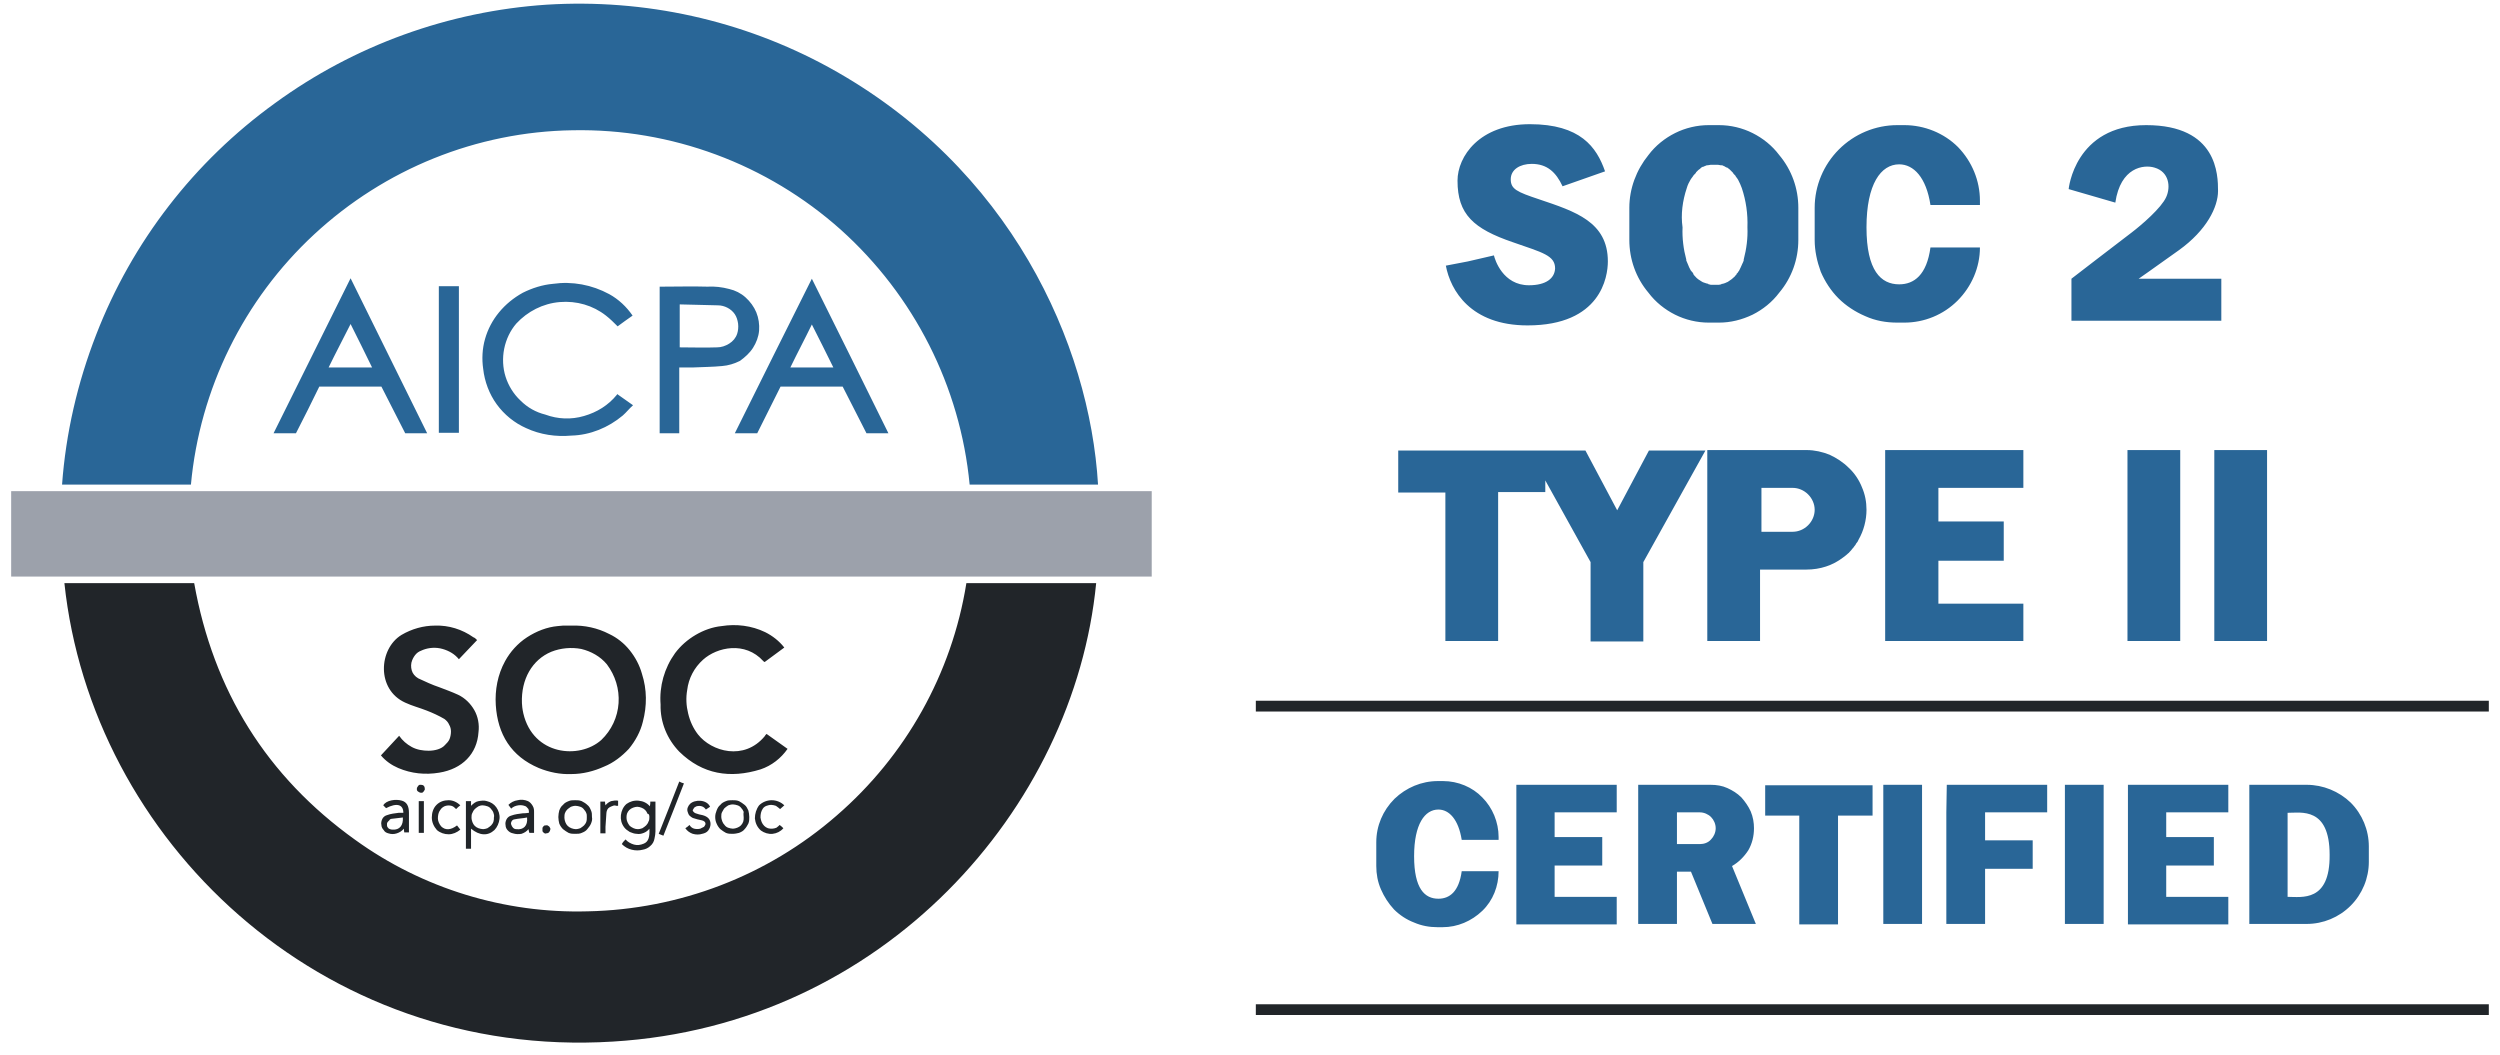 <svg xmlns="http://www.w3.org/2000/svg" width="154" height="65" viewBox="0 0 154 65" fill="none"><path d="M51.045 4.142C45.725 1.237 39.714 -0.086 33.675 0.288C27.636 0.691 21.826 2.79 16.937 6.356C11.962 9.951 8.137 14.898 5.923 20.62C4.772 23.583 4.053 26.689 3.823 29.852H11.761C12.307 23.956 15.01 18.464 19.353 14.437C23.696 10.411 29.361 8.11 35.285 8.024C41.353 7.909 47.249 10.095 51.793 14.15C56.308 18.205 59.155 23.813 59.73 29.852H67.639C67.121 21.196 62.261 10.296 51.045 4.142ZM37.989 24.33C37.471 24.963 36.781 25.394 35.976 25.625C35.199 25.855 34.365 25.826 33.589 25.538C33.013 25.394 32.496 25.107 32.064 24.675C31.633 24.273 31.317 23.755 31.144 23.209C30.971 22.662 30.943 22.058 31.058 21.483C31.173 20.908 31.432 20.362 31.805 19.93C32.496 19.183 33.445 18.694 34.48 18.607C35.515 18.521 36.522 18.809 37.327 19.441C37.586 19.643 37.816 19.873 38.046 20.103C38.334 19.901 38.621 19.671 38.967 19.441C38.593 18.895 38.104 18.435 37.529 18.119C36.465 17.543 35.257 17.313 34.049 17.486C33.416 17.543 32.783 17.745 32.208 18.032C31.633 18.349 31.144 18.751 30.741 19.24C30.339 19.729 30.051 20.275 29.879 20.879C29.706 21.483 29.677 22.116 29.764 22.72C29.85 23.496 30.137 24.273 30.598 24.905C31.058 25.538 31.691 26.056 32.41 26.372C33.272 26.775 34.25 26.919 35.199 26.832C36.349 26.804 37.471 26.343 38.362 25.596C38.593 25.394 38.765 25.164 38.995 24.963L38.017 24.273C38.017 24.273 38.017 24.302 37.989 24.33ZM45.265 26.689H46.645L48.083 23.813H51.908L53.375 26.689H54.726C53.145 23.496 51.592 20.333 50.01 17.169C48.428 20.333 46.846 23.496 45.265 26.689ZM48.687 22.634C49.118 21.742 49.578 20.879 50.01 19.988C50.47 20.879 50.901 21.771 51.333 22.634H48.687ZM16.851 26.689H18.231C18.72 25.739 19.209 24.762 19.669 23.813H23.494C23.983 24.762 24.472 25.739 24.961 26.689H26.313L21.596 17.141C20.014 20.333 18.433 23.496 16.851 26.689ZM20.244 22.634C20.676 21.742 21.136 20.879 21.596 19.959C22.056 20.879 22.488 21.742 22.919 22.634H20.244ZM46.386 21.426C46.588 21.109 46.731 20.735 46.76 20.362C46.789 19.988 46.731 19.585 46.588 19.24C46.444 18.895 46.214 18.579 45.926 18.32C45.639 18.061 45.293 17.888 44.919 17.802C44.488 17.687 44.028 17.63 43.568 17.658C42.648 17.63 41.727 17.658 40.778 17.658C40.721 17.658 40.663 17.658 40.635 17.658V26.689H41.842V22.634C42.159 22.634 42.446 22.634 42.734 22.634C43.309 22.605 43.913 22.605 44.488 22.547C44.862 22.519 45.236 22.404 45.581 22.231C45.897 22.001 46.185 21.742 46.386 21.426ZM45.408 20.563C45.322 20.822 45.15 21.023 44.919 21.167C44.69 21.311 44.431 21.397 44.172 21.397C43.424 21.426 42.648 21.397 41.871 21.397V18.751C42.676 18.78 43.453 18.78 44.229 18.809C44.431 18.809 44.632 18.866 44.804 18.953C44.977 19.039 45.15 19.183 45.265 19.355C45.38 19.528 45.437 19.729 45.466 19.93C45.495 20.16 45.466 20.39 45.408 20.563ZM27.032 26.66H28.268V17.63H27.032V26.66ZM108.707 50.242H110.835V56.943H113.222V50.242H115.35V48.373H108.735V50.242H108.707ZM116.011 56.914H118.398V48.344H116.011V56.914ZM127.198 56.914H129.585V48.344H127.198V56.914ZM119.894 50.041V56.914H122.281V53.52H125.214V51.766H122.281V50.041H126.106V48.344H119.922L119.894 50.041ZM131.081 56.943H137.264V55.246H133.439V53.319H136.373V51.565H133.439V50.041H137.264V48.344H131.081V56.943ZM93.407 56.943H99.59V55.246H95.765V53.319H98.698V51.565H95.765V50.041H99.59V48.344H93.407V56.943ZM142.096 48.344H138.558V56.914H142.096C143.102 56.914 144.08 56.511 144.799 55.792C145.518 55.074 145.92 54.096 145.92 53.089V52.14C145.92 51.134 145.518 50.156 144.799 49.437C144.08 48.747 143.102 48.344 142.096 48.344ZM140.916 55.246V50.069C141.75 50.069 143.505 49.696 143.505 52.658C143.533 55.591 141.779 55.246 140.916 55.246ZM108.045 51.019C108.045 50.673 107.988 50.328 107.844 49.983C107.7 49.667 107.499 49.379 107.269 49.12C107.01 48.862 106.722 48.689 106.406 48.545C106.09 48.401 105.744 48.344 105.371 48.344H100.913V56.914H103.3V53.693H104.163L105.486 56.914H108.16L106.693 53.348C107.096 53.118 107.441 52.773 107.7 52.37C107.93 51.968 108.045 51.507 108.045 51.019ZM104.709 51.996H103.3V50.041H104.709C104.968 50.041 105.227 50.156 105.399 50.328C105.572 50.501 105.687 50.76 105.687 51.019C105.687 51.277 105.572 51.536 105.399 51.709C105.227 51.91 104.968 51.996 104.709 51.996ZM89.035 39.486H92.285V30.312H95.19V29.593L97.98 34.626V39.515H101.229V34.626L105.054 27.753H101.574L99.619 31.434L97.663 27.753H86.131V30.341H89.035V39.486ZM124.639 30.053V27.724H116.126V39.486H124.639V37.185H119.405V34.54H123.431V32.124H119.405V30.053H124.639ZM88.892 48.114H88.575C87.569 48.114 86.62 48.517 85.901 49.207C85.182 49.926 84.779 50.875 84.779 51.881V53.348C84.779 53.837 84.865 54.326 85.067 54.786C85.268 55.246 85.527 55.649 85.872 56.023C86.217 56.368 86.649 56.655 87.109 56.828C87.569 57.029 88.058 57.115 88.547 57.115H88.863C89.783 57.115 90.646 56.742 91.308 56.109C91.969 55.476 92.314 54.585 92.314 53.664H90.042C89.87 54.93 89.294 55.361 88.604 55.361C87.77 55.361 87.109 54.757 87.109 52.744C87.109 50.76 87.77 49.868 88.604 49.868C89.266 49.868 89.841 50.472 90.042 51.737H92.314V51.565C92.314 50.645 91.94 49.753 91.308 49.12C90.704 48.488 89.812 48.114 88.892 48.114ZM116.874 19.873H117.305C118.542 19.873 119.721 19.384 120.584 18.521C121.447 17.658 121.964 16.479 121.964 15.243H118.916C118.686 16.939 117.909 17.515 116.989 17.515C115.868 17.515 114.976 16.68 114.976 14.006C114.976 11.331 115.868 10.123 116.989 10.123C117.881 10.123 118.657 10.929 118.916 12.626H121.964V12.367C121.964 11.13 121.475 9.951 120.613 9.059C119.75 8.197 118.542 7.708 117.305 7.708H116.874C115.522 7.708 114.228 8.254 113.279 9.203C112.33 10.152 111.784 11.446 111.784 12.798V14.782C111.784 15.444 111.928 16.105 112.158 16.738C112.416 17.342 112.79 17.917 113.25 18.377C113.711 18.837 114.286 19.211 114.89 19.47C115.522 19.758 116.184 19.873 116.874 19.873ZM113.538 34.338C113.653 34.252 113.768 34.166 113.854 34.08C113.883 34.051 113.912 34.051 113.912 34.022C113.998 33.936 114.056 33.878 114.113 33.792C114.142 33.763 114.2 33.706 114.228 33.648C114.286 33.591 114.315 33.533 114.343 33.476C114.401 33.418 114.458 33.332 114.487 33.246C114.803 32.699 114.976 32.038 114.976 31.405C114.976 30.916 114.89 30.456 114.688 29.996C114.516 29.564 114.228 29.133 113.883 28.817C113.538 28.472 113.135 28.213 112.704 28.012C112.273 27.839 111.784 27.724 111.295 27.724H105.169V39.486H108.419V35.086H111.266C112.129 35.086 112.905 34.827 113.538 34.338ZM108.505 30.053H110.432C110.777 30.053 111.122 30.197 111.381 30.456C111.64 30.715 111.784 31.06 111.784 31.405C111.784 31.75 111.64 32.095 111.381 32.354C111.122 32.613 110.777 32.757 110.432 32.757H108.505V30.053ZM134.302 27.724H131.052V39.486H134.302V27.724ZM136.401 39.486H139.651V27.724H136.401V39.486ZM105.256 19.873H105.888C106.607 19.873 107.297 19.7 107.959 19.384C108.592 19.067 109.167 18.607 109.598 18.032C110.375 17.112 110.777 15.962 110.777 14.782V12.798C110.777 11.619 110.375 10.469 109.598 9.548C109.167 8.973 108.592 8.513 107.959 8.197C107.326 7.88 106.607 7.708 105.888 7.708H105.256C104.537 7.708 103.818 7.88 103.185 8.197C102.552 8.513 101.977 8.973 101.546 9.548C100.798 10.469 100.367 11.619 100.367 12.798V14.782C100.367 15.962 100.769 17.112 101.546 18.032C101.977 18.607 102.552 19.067 103.185 19.384C103.818 19.7 104.537 19.873 105.256 19.873ZM103.904 11.59C103.961 11.389 104.048 11.216 104.134 11.073C104.163 11.044 104.163 11.015 104.191 10.986C104.22 10.957 104.249 10.9 104.278 10.871C104.306 10.842 104.306 10.814 104.335 10.785C104.364 10.756 104.393 10.727 104.422 10.699C104.45 10.67 104.479 10.641 104.479 10.612C104.508 10.584 104.537 10.555 104.565 10.526C104.594 10.497 104.594 10.497 104.623 10.469C104.68 10.44 104.738 10.382 104.767 10.354L104.795 10.325C104.853 10.296 104.882 10.267 104.939 10.267C104.968 10.267 104.968 10.239 104.997 10.239C105.054 10.21 105.083 10.21 105.14 10.181C105.169 10.181 105.169 10.181 105.198 10.181C105.256 10.181 105.313 10.152 105.371 10.152H105.399C105.457 10.152 105.514 10.152 105.601 10.152C105.658 10.152 105.744 10.152 105.802 10.152H105.831C105.888 10.152 105.946 10.181 106.003 10.181C106.003 10.181 106.032 10.181 106.061 10.181C106.118 10.181 106.147 10.21 106.205 10.239C106.233 10.239 106.233 10.239 106.262 10.267C106.32 10.296 106.348 10.325 106.406 10.325L106.435 10.354C106.492 10.382 106.55 10.44 106.578 10.469C106.607 10.497 106.607 10.497 106.636 10.526C106.665 10.555 106.693 10.584 106.722 10.612C106.751 10.641 106.78 10.67 106.78 10.699C106.808 10.727 106.837 10.756 106.866 10.785C106.895 10.814 106.924 10.842 106.924 10.871C106.952 10.9 106.981 10.957 107.01 10.986C107.039 11.015 107.039 11.044 107.067 11.073C107.154 11.245 107.24 11.418 107.297 11.59C107.556 12.367 107.671 13.172 107.642 14.006C107.671 14.667 107.585 15.329 107.412 15.99C107.412 16.019 107.412 16.019 107.412 16.048C107.384 16.134 107.355 16.192 107.326 16.249C107.269 16.393 107.182 16.566 107.125 16.68C107.125 16.68 107.125 16.709 107.096 16.709C107.067 16.767 107.039 16.824 106.981 16.853C106.981 16.853 106.981 16.853 106.981 16.882C106.952 16.939 106.895 16.968 106.866 17.026C106.751 17.141 106.607 17.256 106.463 17.342C106.435 17.371 106.406 17.371 106.348 17.399C106.32 17.399 106.291 17.428 106.291 17.428C106.262 17.428 106.233 17.457 106.205 17.457C106.176 17.457 106.147 17.486 106.09 17.486C106.061 17.486 106.032 17.486 106.032 17.515C105.974 17.515 105.946 17.543 105.888 17.543H105.859C105.802 17.543 105.744 17.543 105.658 17.543C105.601 17.543 105.514 17.543 105.457 17.543H105.428C105.371 17.543 105.342 17.543 105.284 17.515C105.256 17.515 105.227 17.515 105.227 17.486C105.198 17.486 105.169 17.457 105.112 17.457C105.083 17.457 105.054 17.428 105.025 17.428C104.997 17.428 104.968 17.399 104.939 17.399C104.91 17.399 104.882 17.371 104.824 17.342C104.68 17.256 104.537 17.169 104.422 17.026C104.393 16.997 104.335 16.939 104.306 16.882C104.306 16.882 104.306 16.882 104.306 16.853C104.278 16.796 104.249 16.767 104.191 16.709C104.191 16.709 104.191 16.68 104.163 16.68C104.076 16.537 104.019 16.393 103.961 16.249C103.933 16.192 103.904 16.105 103.875 16.048C103.875 16.048 103.875 16.019 103.875 15.99C103.703 15.358 103.616 14.667 103.645 14.006C103.53 13.201 103.645 12.367 103.904 11.59ZM94.183 17.572C92.573 17.572 92.084 15.99 92.026 15.732L90.416 16.105L89.064 16.364C89.352 17.888 90.588 20.045 94.097 20.045C98.612 20.045 99.044 17.054 99.044 16.105C99.044 13.661 97.031 13.028 94.816 12.28C93.436 11.82 93.062 11.648 93.062 11.044C93.062 10.44 93.637 10.095 94.356 10.095C95.305 10.095 95.851 10.612 96.254 11.475L98.871 10.555C98.353 9.059 97.347 7.65 94.241 7.65C91.135 7.65 89.783 9.635 89.783 11.13C89.783 13.201 90.761 14.092 93.206 14.926C95.017 15.559 95.794 15.732 95.794 16.537C95.765 17.141 95.247 17.572 94.183 17.572ZM132.72 10.325C133.612 10.584 133.727 11.504 133.439 12.137C133.152 12.798 131.915 13.862 131.311 14.322C130.362 15.041 127.601 17.169 127.601 17.169V19.758H136.833V17.169H131.742C131.742 17.169 132.49 16.652 134.216 15.415C135.941 14.178 136.631 12.741 136.631 11.763C136.631 10.785 136.603 7.708 132.202 7.708C127.802 7.708 127.429 11.648 127.429 11.648L130.304 12.482C130.621 10.296 132.059 10.123 132.72 10.325Z" fill="#296697"></path><path d="M36.206 56.138C31.087 56.281 26.025 54.728 21.884 51.737C16.42 47.826 13.141 42.535 11.962 35.92H3.967C5.635 51.68 19.698 65.283 37.759 64.161C54.41 63.155 66.172 49.811 67.524 35.92H59.529C58.638 41.499 55.79 46.561 51.534 50.242C47.278 53.952 41.842 56.023 36.206 56.138ZM33.186 47.309C33.819 47.568 34.509 47.711 35.199 47.682C35.889 47.682 36.58 47.51 37.212 47.222C37.787 46.992 38.305 46.59 38.736 46.13C39.139 45.641 39.455 45.065 39.599 44.462C39.858 43.484 39.858 42.477 39.542 41.499C39.398 40.982 39.139 40.493 38.794 40.061C38.449 39.63 38.017 39.285 37.529 39.055C36.81 38.681 36.004 38.508 35.199 38.537C35.026 38.537 34.854 38.537 34.681 38.537C34.566 38.537 34.48 38.566 34.365 38.566C33.704 38.623 33.042 38.882 32.467 39.256C31.892 39.63 31.432 40.148 31.115 40.723C30.655 41.557 30.483 42.506 30.54 43.426C30.655 45.238 31.489 46.59 33.186 47.309ZM33.962 40.148C34.538 39.918 35.199 39.86 35.803 39.975C36.407 40.119 36.982 40.435 37.385 40.924C37.902 41.614 38.161 42.448 38.104 43.311C38.046 44.174 37.672 44.979 37.04 45.583C35.688 46.791 32.841 46.532 32.237 43.944C32.179 43.685 32.151 43.426 32.151 43.311C32.093 41.844 32.783 40.637 33.962 40.148ZM26.399 46.245C26.054 46.245 25.68 46.187 25.364 46.014C25.047 45.842 24.788 45.612 24.587 45.324C24.213 45.727 23.839 46.13 23.465 46.532C23.753 46.877 24.127 47.136 24.53 47.309C25.335 47.654 26.198 47.74 27.06 47.596C28.47 47.366 29.39 46.446 29.476 45.094C29.534 44.634 29.447 44.145 29.217 43.742C28.987 43.34 28.642 42.995 28.211 42.794C27.837 42.621 27.434 42.477 27.06 42.333C26.629 42.19 26.198 41.988 25.766 41.787C25.565 41.672 25.421 41.499 25.364 41.298C25.306 41.097 25.306 40.867 25.392 40.665C25.45 40.522 25.536 40.378 25.651 40.263C25.766 40.148 25.91 40.09 26.054 40.033C26.428 39.889 26.859 39.86 27.262 39.975C27.664 40.09 28.009 40.291 28.268 40.608C28.642 40.205 29.016 39.831 29.39 39.429C29.303 39.342 29.246 39.285 29.16 39.256C28.47 38.767 27.636 38.508 26.802 38.537C26.082 38.537 25.364 38.739 24.731 39.112C23.322 39.975 23.178 42.477 24.961 43.282C25.392 43.484 25.852 43.599 26.284 43.771C26.658 43.915 27.032 44.088 27.377 44.289C27.492 44.375 27.607 44.49 27.664 44.634C27.75 44.778 27.779 44.922 27.779 45.065C27.779 45.209 27.75 45.382 27.693 45.526C27.636 45.669 27.52 45.784 27.405 45.899C27.204 46.13 26.802 46.245 26.399 46.245ZM41.842 46.302C43.28 47.711 44.977 47.97 46.846 47.395C47.537 47.165 48.112 46.705 48.514 46.13L47.22 45.209C47.163 45.267 47.134 45.295 47.105 45.353C45.84 46.877 43.827 46.302 42.993 45.238C42.705 44.864 42.504 44.433 42.389 43.944C42.274 43.484 42.245 42.995 42.331 42.506C42.417 41.787 42.763 41.126 43.309 40.637C44.172 39.86 45.897 39.486 47.019 40.723C47.048 40.752 47.077 40.78 47.105 40.78L48.313 39.889C47.997 39.486 47.594 39.17 47.134 38.94C46.3 38.537 45.351 38.422 44.459 38.566C43.884 38.623 43.338 38.825 42.849 39.112C42.36 39.4 41.929 39.774 41.584 40.234C40.922 41.154 40.606 42.276 40.692 43.397C40.663 44.49 41.095 45.526 41.842 46.302ZM38.593 49.523C38.391 49.696 38.276 49.954 38.248 50.213C38.219 50.472 38.276 50.731 38.449 50.961C38.535 51.076 38.65 51.162 38.794 51.249C38.938 51.306 39.081 51.364 39.225 51.364C39.369 51.392 39.513 51.364 39.657 51.306C39.8 51.249 39.916 51.162 40.002 51.047C40.031 51.565 39.944 51.852 39.657 51.968C39.455 52.054 39.254 52.083 39.053 52.025C38.851 51.968 38.65 51.852 38.535 51.709C38.449 51.795 38.362 51.881 38.305 51.996C38.478 52.169 38.679 52.284 38.909 52.341C39.139 52.399 39.369 52.399 39.599 52.341C39.772 52.313 39.944 52.226 40.059 52.111C40.203 51.996 40.289 51.824 40.318 51.651C40.347 51.507 40.376 51.364 40.376 51.22C40.376 50.645 40.376 50.098 40.376 49.523C40.376 49.465 40.376 49.408 40.376 49.379H40.059C40.059 49.465 40.059 49.552 40.031 49.667C39.858 49.465 39.628 49.35 39.34 49.322C39.053 49.293 38.794 49.379 38.593 49.523ZM40.002 50.328C40.002 50.415 40.002 50.53 39.944 50.616C39.916 50.702 39.858 50.788 39.8 50.846C39.743 50.904 39.657 50.961 39.57 51.019C39.484 51.047 39.398 51.076 39.283 51.076C39.11 51.076 38.938 50.99 38.794 50.875C38.679 50.731 38.593 50.558 38.593 50.386C38.593 50.3 38.593 50.213 38.621 50.127C38.65 50.041 38.708 49.954 38.765 49.897C38.823 49.839 38.909 49.782 38.995 49.753C39.081 49.724 39.168 49.696 39.254 49.696C39.34 49.696 39.427 49.724 39.513 49.753C39.599 49.782 39.685 49.839 39.743 49.897C39.8 49.954 39.858 50.041 39.887 50.127C39.973 50.127 40.002 50.213 40.002 50.328ZM29.016 49.35H28.7V52.284H29.016V51.047C29.534 51.479 30.051 51.507 30.454 51.134C30.626 50.961 30.741 50.702 30.77 50.443C30.799 50.184 30.713 49.926 30.569 49.724C30.425 49.523 30.224 49.408 29.994 49.35C29.821 49.293 29.649 49.322 29.476 49.35C29.303 49.379 29.16 49.494 29.016 49.638C29.016 49.523 29.016 49.437 29.016 49.35ZM29.735 49.609C29.821 49.609 29.936 49.638 30.023 49.667C30.109 49.696 30.195 49.753 30.253 49.839C30.31 49.897 30.368 49.983 30.396 50.069C30.425 50.156 30.454 50.242 30.425 50.357C30.425 50.443 30.425 50.53 30.396 50.616C30.368 50.702 30.31 50.788 30.253 50.846C30.195 50.904 30.109 50.961 30.023 51.019C29.936 51.047 29.85 51.076 29.764 51.076C29.677 51.076 29.562 51.047 29.476 51.019C29.39 50.99 29.303 50.932 29.246 50.875C29.189 50.817 29.131 50.731 29.102 50.645C29.073 50.558 29.045 50.472 29.045 50.357C29.045 50.271 29.045 50.156 29.102 50.069C29.131 49.983 29.189 49.897 29.246 49.839C29.303 49.782 29.39 49.724 29.476 49.667C29.534 49.638 29.62 49.609 29.735 49.609ZM34.394 50.328C34.394 50.472 34.423 50.616 34.451 50.731C34.509 50.875 34.595 50.99 34.681 51.076C34.797 51.162 34.911 51.249 35.026 51.306C35.17 51.364 35.285 51.364 35.429 51.364C35.573 51.364 35.717 51.364 35.832 51.306C35.976 51.249 36.091 51.191 36.177 51.076C36.263 50.961 36.349 50.875 36.407 50.731C36.465 50.587 36.493 50.472 36.465 50.328C36.465 50.184 36.465 50.041 36.407 49.926C36.349 49.782 36.292 49.667 36.177 49.581C36.091 49.494 35.947 49.408 35.832 49.35C35.688 49.293 35.573 49.293 35.429 49.293C35.285 49.293 35.142 49.293 35.026 49.35C34.883 49.408 34.768 49.465 34.681 49.581C34.566 49.667 34.509 49.782 34.451 49.926C34.423 50.041 34.394 50.184 34.394 50.328ZM36.148 50.328C36.148 50.415 36.148 50.53 36.119 50.616C36.091 50.702 36.033 50.788 35.976 50.846C35.918 50.904 35.832 50.961 35.745 51.019C35.659 51.047 35.573 51.076 35.458 51.076C35.372 51.076 35.285 51.047 35.199 51.019C35.113 50.99 35.026 50.932 34.969 50.875C34.911 50.817 34.854 50.731 34.825 50.645C34.797 50.558 34.768 50.472 34.768 50.386C34.768 50.3 34.768 50.184 34.797 50.098C34.825 50.012 34.883 49.926 34.94 49.868C34.998 49.811 35.084 49.753 35.17 49.696C35.257 49.667 35.343 49.638 35.458 49.638C35.544 49.638 35.659 49.667 35.745 49.696C35.832 49.724 35.918 49.782 35.976 49.868C36.033 49.926 36.091 50.012 36.119 50.098C36.148 50.156 36.148 50.242 36.148 50.328ZM44.057 50.328C44.057 50.472 44.086 50.616 44.143 50.731C44.201 50.875 44.287 50.99 44.373 51.076C44.488 51.162 44.603 51.249 44.718 51.306C44.862 51.364 44.977 51.364 45.121 51.364C45.265 51.364 45.408 51.335 45.523 51.306C45.667 51.249 45.782 51.191 45.869 51.076C45.955 50.99 46.041 50.846 46.099 50.731C46.156 50.587 46.156 50.472 46.156 50.328C46.156 50.184 46.127 50.041 46.099 49.926C46.041 49.811 45.984 49.667 45.869 49.581C45.754 49.494 45.639 49.408 45.523 49.35C45.38 49.293 45.265 49.293 45.121 49.293C44.977 49.293 44.833 49.293 44.718 49.35C44.574 49.408 44.459 49.465 44.373 49.581C44.258 49.667 44.201 49.782 44.143 49.926C44.086 50.069 44.057 50.184 44.057 50.328ZM45.811 50.357C45.811 50.443 45.811 50.53 45.782 50.616C45.754 50.702 45.696 50.788 45.639 50.846C45.581 50.904 45.495 50.961 45.408 50.99C45.322 51.019 45.236 51.047 45.15 51.047C45.063 51.047 44.948 51.019 44.862 50.99C44.776 50.961 44.69 50.904 44.632 50.817C44.574 50.76 44.517 50.673 44.488 50.587C44.459 50.501 44.431 50.415 44.431 50.3C44.431 50.213 44.431 50.098 44.488 50.012C44.546 49.926 44.574 49.839 44.632 49.782C44.69 49.724 44.776 49.667 44.862 49.609C44.948 49.581 45.035 49.552 45.15 49.552C45.236 49.552 45.351 49.581 45.437 49.609C45.523 49.638 45.61 49.696 45.667 49.782C45.725 49.839 45.782 49.926 45.811 50.012C45.782 50.156 45.811 50.242 45.811 50.357ZM23.926 51.335C24.098 51.392 24.271 51.392 24.443 51.335C24.616 51.277 24.76 51.191 24.875 51.047C24.875 51.162 24.903 51.22 24.903 51.277H25.191C25.191 50.875 25.191 50.472 25.191 50.069C25.191 49.638 25.047 49.408 24.76 49.322C24.386 49.207 23.782 49.293 23.609 49.609C23.667 49.667 23.724 49.724 23.782 49.782C24.443 49.437 24.846 49.552 24.846 50.069C24.76 50.069 24.645 50.069 24.558 50.069C24.328 50.098 24.069 50.127 23.839 50.213C23.724 50.242 23.609 50.328 23.552 50.443C23.494 50.558 23.465 50.702 23.494 50.817C23.494 50.932 23.552 51.047 23.638 51.134C23.696 51.249 23.811 51.306 23.926 51.335ZM24.098 50.443C24.328 50.415 24.587 50.386 24.817 50.357C24.846 50.846 24.616 51.134 24.184 51.105C24.098 51.105 24.012 51.076 23.954 51.047C23.897 50.99 23.839 50.932 23.839 50.846C23.839 50.817 23.839 50.76 23.839 50.731C23.839 50.702 23.868 50.645 23.897 50.616C23.926 50.587 23.954 50.558 23.983 50.53C24.012 50.472 24.069 50.443 24.098 50.443ZM32.208 50.098C31.978 50.127 31.719 50.156 31.489 50.242C31.374 50.271 31.259 50.357 31.202 50.472C31.144 50.587 31.115 50.702 31.144 50.846C31.144 50.961 31.202 51.076 31.288 51.162C31.374 51.249 31.46 51.306 31.604 51.335C31.777 51.392 31.949 51.392 32.122 51.364C32.294 51.306 32.438 51.22 32.553 51.076C32.582 51.162 32.582 51.249 32.611 51.306H32.898C32.898 50.875 32.898 50.472 32.898 50.041C32.898 49.897 32.898 49.782 32.812 49.638C32.726 49.494 32.639 49.408 32.525 49.35C32.323 49.264 32.093 49.236 31.892 49.293C31.662 49.322 31.46 49.437 31.317 49.581L31.489 49.811C31.604 49.696 31.748 49.638 31.921 49.609C32.093 49.581 32.237 49.609 32.381 49.667C32.438 49.696 32.496 49.782 32.553 49.839C32.582 49.926 32.582 49.983 32.582 50.069C32.381 50.098 32.294 50.098 32.208 50.098ZM31.805 51.076C31.719 51.076 31.662 51.047 31.604 50.99C31.547 50.932 31.518 50.875 31.489 50.788C31.46 50.702 31.489 50.645 31.518 50.587C31.547 50.53 31.633 50.472 31.691 50.472C31.949 50.415 32.208 50.415 32.467 50.357C32.525 50.875 32.237 51.134 31.805 51.076ZM43.136 51.047C43.022 51.076 42.878 51.076 42.763 51.047C42.648 51.019 42.533 50.932 42.475 50.817C42.389 50.904 42.303 50.961 42.216 51.019C42.331 51.191 42.504 51.306 42.676 51.364C42.878 51.421 43.079 51.421 43.252 51.364C43.395 51.335 43.539 51.277 43.625 51.162C43.712 51.047 43.769 50.904 43.769 50.76C43.769 50.472 43.597 50.3 43.28 50.213C43.136 50.184 42.993 50.156 42.849 50.098C42.763 50.069 42.648 49.954 42.676 49.897C42.705 49.839 42.734 49.811 42.763 49.753C42.791 49.724 42.849 49.696 42.906 49.667C43.022 49.638 43.136 49.638 43.223 49.667C43.338 49.696 43.424 49.782 43.482 49.868C43.568 49.811 43.654 49.753 43.74 49.696C43.539 49.236 42.791 49.236 42.504 49.523C42.446 49.581 42.389 49.667 42.36 49.753C42.331 49.839 42.331 49.926 42.36 50.012C42.389 50.098 42.417 50.184 42.475 50.242C42.533 50.3 42.619 50.357 42.676 50.386C42.849 50.443 43.05 50.501 43.223 50.53C43.367 50.558 43.482 50.645 43.453 50.788C43.424 50.846 43.395 50.904 43.367 50.932C43.252 50.99 43.194 51.019 43.136 51.047ZM48.054 49.839C48.141 49.753 48.227 49.696 48.313 49.609C48.112 49.408 47.824 49.293 47.537 49.293C47.249 49.293 46.961 49.408 46.76 49.609C46.588 49.839 46.501 50.127 46.501 50.415C46.53 50.702 46.645 50.961 46.875 51.162C47.077 51.306 47.335 51.392 47.594 51.364C47.853 51.335 48.083 51.22 48.256 51.019C48.198 50.961 48.112 50.875 48.026 50.817C47.968 50.875 47.91 50.932 47.824 50.99C47.738 51.019 47.652 51.047 47.565 51.047C47.479 51.047 47.393 51.047 47.306 51.019C47.22 50.99 47.134 50.932 47.077 50.875C46.933 50.731 46.875 50.558 46.846 50.357C46.846 50.156 46.875 49.983 46.99 49.811C47.048 49.724 47.134 49.667 47.22 49.638C47.306 49.609 47.393 49.581 47.508 49.581C47.594 49.581 47.709 49.609 47.795 49.638C47.91 49.724 47.997 49.782 48.054 49.839ZM27.463 49.638C27.578 49.609 27.693 49.609 27.808 49.638C27.923 49.667 28.009 49.753 28.096 49.839C28.182 49.753 28.268 49.667 28.355 49.609C28.153 49.408 27.894 49.293 27.636 49.293C27.348 49.293 27.089 49.379 26.888 49.581C26.686 49.782 26.6 50.069 26.6 50.357C26.6 50.645 26.715 50.904 26.916 51.134C27.118 51.306 27.377 51.392 27.636 51.392C27.894 51.392 28.153 51.277 28.355 51.105L28.153 50.846C27.779 51.134 27.434 51.162 27.175 50.904C27.06 50.76 26.974 50.587 26.974 50.415C26.974 50.242 27.003 50.041 27.118 49.897C27.204 49.753 27.348 49.667 27.463 49.638ZM42.13 48.258C42.015 48.229 41.957 48.2 41.842 48.143C41.411 49.236 41.008 50.3 40.577 51.364L40.865 51.479C41.296 50.415 41.699 49.35 42.13 48.258ZM37.356 50.069C37.356 50.012 37.385 49.926 37.413 49.868C37.442 49.811 37.5 49.753 37.557 49.724C37.615 49.696 37.672 49.667 37.759 49.638C37.816 49.609 37.902 49.609 37.96 49.638C37.989 49.638 38.046 49.638 38.075 49.638V49.322C37.931 49.293 37.787 49.322 37.644 49.35C37.5 49.408 37.385 49.494 37.298 49.609C37.27 49.494 37.27 49.437 37.27 49.379H36.982V51.335H37.298C37.298 51.191 37.298 51.047 37.298 50.932C37.327 50.645 37.327 50.357 37.356 50.069ZM25.795 51.306H26.111V49.35H25.795V51.306ZM33.416 51.076C33.416 51.105 33.416 51.134 33.416 51.191C33.416 51.22 33.445 51.249 33.474 51.277C33.502 51.306 33.531 51.335 33.56 51.335C33.589 51.335 33.617 51.364 33.646 51.335C33.79 51.335 33.876 51.249 33.905 51.076C33.905 51.047 33.905 51.019 33.876 50.99C33.876 50.961 33.847 50.932 33.819 50.904C33.79 50.875 33.761 50.875 33.732 50.846C33.704 50.846 33.675 50.817 33.646 50.846C33.617 50.846 33.589 50.846 33.56 50.846C33.531 50.846 33.502 50.875 33.474 50.904C33.445 50.932 33.445 50.961 33.416 50.99C33.416 51.019 33.416 51.047 33.416 51.076ZM26.169 48.603C26.169 48.43 26.082 48.344 25.939 48.344C25.91 48.344 25.881 48.344 25.852 48.344C25.824 48.344 25.795 48.373 25.766 48.401C25.737 48.43 25.737 48.459 25.709 48.488C25.68 48.517 25.68 48.545 25.68 48.574C25.68 48.603 25.68 48.632 25.68 48.66C25.68 48.689 25.709 48.718 25.737 48.747C25.766 48.775 25.795 48.775 25.824 48.804C25.852 48.804 25.881 48.833 25.91 48.833C25.939 48.833 25.968 48.833 25.996 48.833C26.025 48.833 26.054 48.804 26.082 48.775C26.111 48.747 26.111 48.718 26.14 48.689C26.169 48.66 26.169 48.632 26.169 48.603ZM77.359 43.167V43.829H153.311V43.167H77.359ZM77.359 62.522H153.311V61.861H77.359V62.522Z" fill="#212529"></path><path d="M70.946 35.517V30.255H0.688V35.517H70.946Z" fill="#9CA1AB"></path></svg>